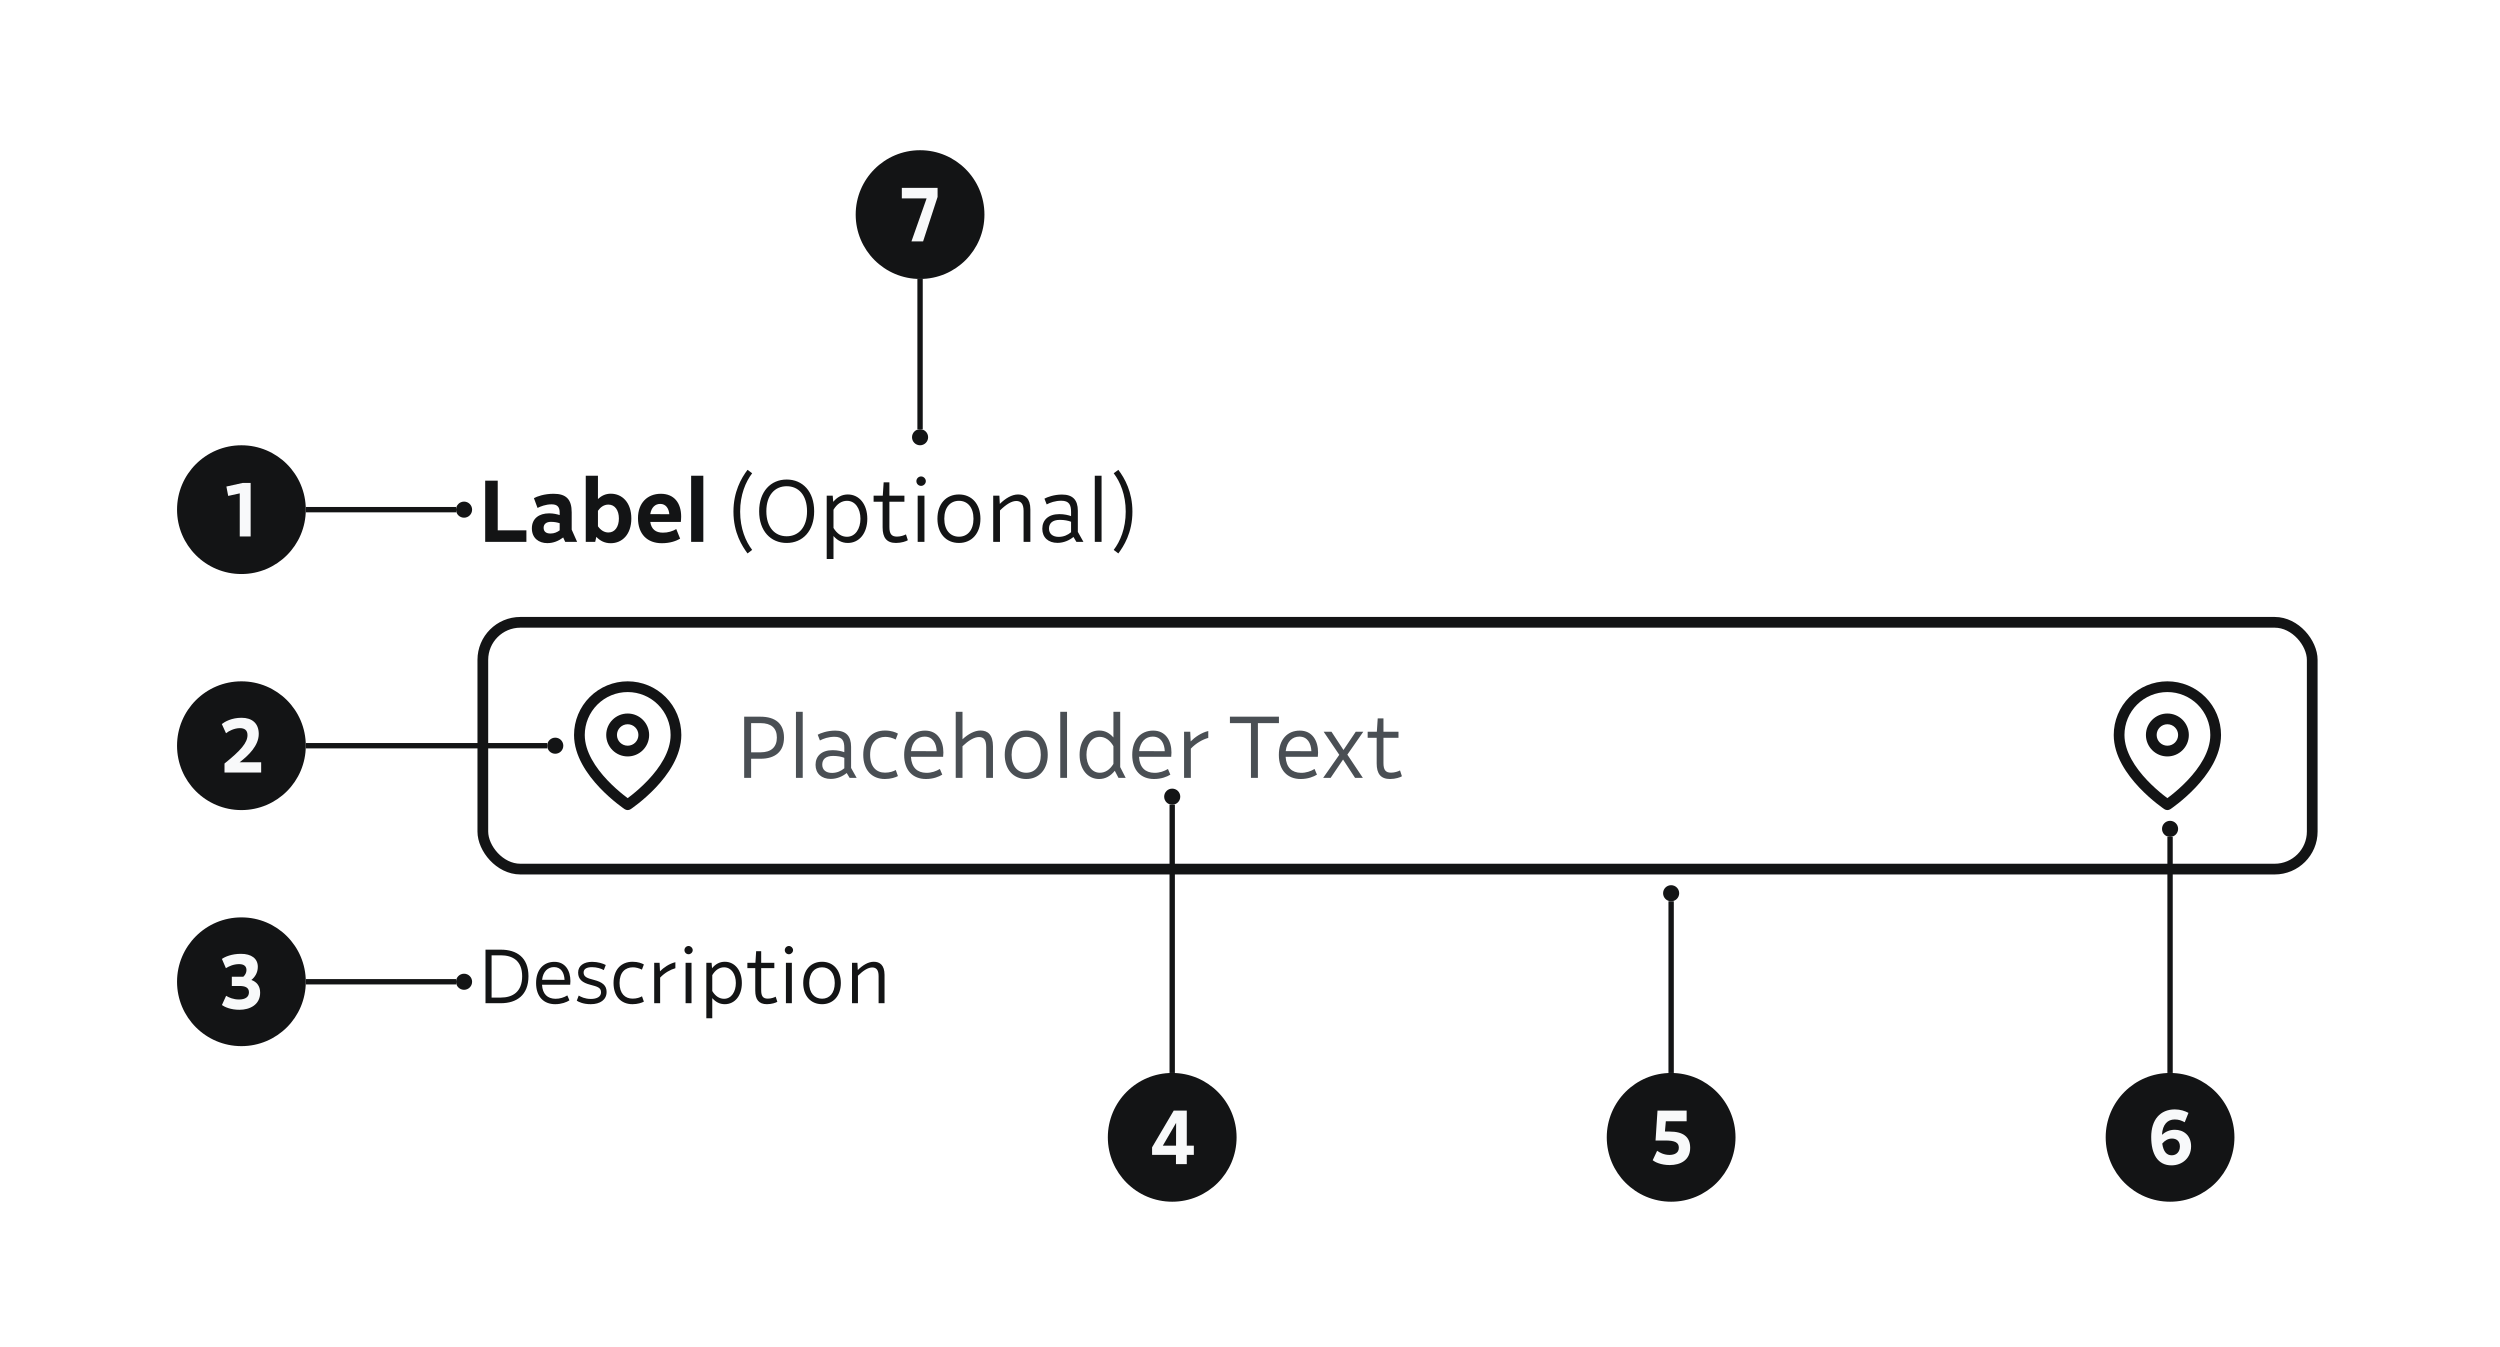 <svg width="466" height="251" viewBox="0 0 466 251" fill="none" xmlns="http://www.w3.org/2000/svg">
<rect width="466" height="251" fill="white"/>
<path d="M90.44 101V89.592H92.776V98.856H98.12V101H90.44ZM105.348 101L104.98 100.184C104.132 100.824 103.156 101.24 102.02 101.24C100.42 101.24 99.14 100.296 99.14 98.488C99.14 96.648 100.484 95.688 102.356 95.688C103.156 95.688 103.828 95.848 104.324 96.008V95.56C104.324 94.536 103.924 94.008 102.82 94.008C101.7 94.008 100.74 94.408 100.196 94.68L99.524 92.856C100.084 92.536 101.46 92.04 103.188 92.04C105.54 92.04 106.564 93.08 106.564 95.512V98.728L107.572 101H105.348ZM101.332 98.376C101.332 99.032 101.732 99.464 102.644 99.448C103.332 99.448 103.892 99.176 104.324 98.856V97.528C103.892 97.384 103.348 97.272 102.692 97.272C101.796 97.272 101.332 97.72 101.332 98.376ZM113.842 101.256C112.754 101.256 111.89 100.84 111.154 100.072L110.946 101H109.186V88.68H111.458V93.016C112.098 92.424 112.866 92.024 113.842 92.024C115.97 92.024 117.682 93.672 117.682 96.648C117.682 99.624 115.97 101.256 113.842 101.256ZM111.458 98.104C111.954 98.808 112.61 99.256 113.41 99.256C114.642 99.256 115.362 98.152 115.362 96.648C115.362 95.128 114.626 94.056 113.41 94.056C112.578 94.056 111.938 94.52 111.458 95.208V98.104ZM123.368 101.256C120.648 101.256 118.92 99.56 118.92 96.584C118.92 93.736 120.696 92.04 123.176 92.04C125.656 92.04 126.968 93.752 126.968 96.296C126.968 96.632 126.936 96.952 126.904 97.288H121.208C121.416 98.664 122.232 99.288 123.56 99.288C124.504 99.304 125.384 99.016 126.056 98.616L126.776 100.408C126.088 100.808 124.968 101.256 123.368 101.256ZM121.208 95.832L124.76 95.848C124.664 94.744 124.104 93.928 123.064 93.928C122.152 93.928 121.416 94.552 121.208 95.832ZM128.827 101V88.68H131.099V101H128.827ZM139.339 103.16C138.379 101.864 136.715 99.352 136.715 95.368C136.715 91.704 138.139 89.16 139.339 87.576L140.203 88.216C138.987 89.816 137.963 92.216 137.963 95.368C137.963 98.52 139.003 100.936 140.203 102.504L139.339 103.16ZM146.64 101.208C143.664 101.208 141.504 98.984 141.504 95.304C141.504 91.624 143.664 89.384 146.64 89.384C149.616 89.384 151.76 91.608 151.76 95.304C151.76 98.984 149.616 101.208 146.64 101.208ZM146.64 99.96C148.848 99.96 150.432 98.296 150.432 95.304C150.432 92.296 148.848 90.632 146.64 90.632C144.432 90.632 142.848 92.296 142.848 95.304C142.848 98.296 144.432 99.96 146.64 99.96ZM158.034 101.208C156.914 101.208 156.066 100.712 155.362 99.912V104.2H154.098V92.392H155.218L155.314 93.544C156.05 92.664 156.93 92.168 158.034 92.168C160.146 92.168 161.666 93.976 161.666 96.696C161.666 99.4 160.162 101.208 158.034 101.208ZM155.362 98.408C156.018 99.48 156.866 100.056 157.874 100.056C159.458 100.056 160.386 98.536 160.386 96.696C160.386 94.824 159.442 93.352 157.874 93.352C156.882 93.352 156.018 93.928 155.362 95.016V98.408ZM167.015 101.208C165.255 101.208 164.519 100.2 164.519 98.312V93.528H162.839V92.392H164.551L164.711 89.912H165.783V92.392H168.583V93.528H165.783V98.232C165.783 99.496 166.167 100.024 167.191 100.024C167.863 100.024 168.519 99.8 168.871 99.608L169.223 100.696C168.935 100.888 168.023 101.208 167.015 101.208ZM171.054 101V92.392H172.318V101H171.054ZM171.694 90.568C171.214 90.568 170.814 90.184 170.814 89.688C170.814 89.208 171.214 88.808 171.694 88.808C172.158 88.808 172.574 89.224 172.574 89.688C172.574 90.168 172.158 90.568 171.694 90.568ZM178.753 101.208C176.337 101.208 174.737 99.432 174.737 96.696C174.737 93.944 176.337 92.168 178.753 92.168C181.121 92.168 182.753 93.928 182.753 96.696C182.753 99.432 181.121 101.208 178.753 101.208ZM178.753 100.04C180.321 100.04 181.457 98.856 181.457 96.696C181.457 94.536 180.321 93.352 178.753 93.352C177.153 93.352 176.017 94.552 176.017 96.696C176.017 98.84 177.153 100.04 178.753 100.04ZM190.796 95.24C190.796 93.864 190.268 93.384 189.436 93.384C188.588 93.384 187.58 93.976 186.396 95.144V101H185.132V92.392H186.284L186.364 93.928C187.404 92.904 188.588 92.168 189.772 92.168C191.036 92.168 192.06 92.872 192.06 94.968V101H190.796V95.24ZM200.637 101L200.093 100.088C199.357 100.696 198.301 101.192 197.117 101.192C195.405 101.192 194.285 100.184 194.285 98.568C194.285 96.968 195.373 95.832 197.469 95.832C198.397 95.832 199.133 96.024 199.645 96.2V95.416C199.645 94.136 199.309 93.336 197.821 93.336C196.701 93.336 195.725 93.688 195.101 94.024L194.685 92.952C195.149 92.68 196.461 92.184 197.949 92.184C199.933 92.184 200.909 93.16 200.909 95.208V99.144L201.949 101H200.637ZM195.533 98.536C195.533 99.48 196.205 100.088 197.389 100.072C198.333 100.056 199.053 99.704 199.645 99.208V97.256C199.117 97.048 198.397 96.904 197.565 96.904C196.125 96.904 195.533 97.576 195.533 98.536ZM204.068 101V88.68H205.332V101H204.068ZM207.594 102.504C208.794 100.936 209.834 98.52 209.834 95.368C209.834 92.216 208.81 89.816 207.594 88.216L208.458 87.576C209.658 89.16 211.082 91.704 211.082 95.368C211.082 99.352 209.418 101.864 208.458 103.16L207.594 102.504Z" fill="#131415"/>
<rect x="90" y="116" width="341" height="46" rx="7" fill="white"/>
<rect x="90" y="116" width="341" height="46" rx="7" stroke="#131415" stroke-width="2"/>
<path fill-rule="evenodd" clip-rule="evenodd" d="M117 133C114.791 133 113 134.791 113 137C113 139.209 114.791 141 117 141C119.209 141 121 139.209 121 137C121 134.791 119.209 133 117 133ZM115 137C115 135.895 115.895 135 117 135C118.105 135 119 135.895 119 137C119 138.105 118.105 139 117 139C115.895 139 115 138.105 115 137ZM116.445 150.832L117.556 150.831L117.558 150.83L117.565 150.825L117.588 150.81C117.607 150.797 117.635 150.778 117.67 150.753C117.741 150.704 117.844 150.632 117.972 150.539C118.23 150.353 118.594 150.082 119.029 149.735C119.899 149.043 121.061 148.043 122.226 146.813C124.516 144.396 127 140.902 127 137C127 134.348 125.946 131.804 124.071 129.929C122.196 128.054 119.652 127 117 127C114.348 127 111.804 128.054 109.929 129.929C108.054 131.804 107 134.348 107 137C107 140.902 109.484 144.396 111.774 146.813C112.939 148.043 114.101 149.043 114.971 149.735C115.406 150.082 115.77 150.353 116.028 150.539C116.156 150.632 116.259 150.704 116.33 150.753C116.365 150.778 116.393 150.797 116.412 150.81L116.435 150.825L116.442 150.83L116.445 150.832ZM111.343 131.343C112.843 129.843 114.878 129 117 129C119.122 129 121.157 129.843 122.657 131.343C124.157 132.843 125 134.878 125 137C125 140.098 122.984 143.104 120.774 145.437C119.689 146.582 118.601 147.519 117.783 148.171C117.479 148.413 117.213 148.615 117 148.773C116.787 148.615 116.521 148.413 116.217 148.171C115.399 147.519 114.311 146.582 113.226 145.437C111.016 143.104 109 140.098 109 137C109 134.878 109.843 132.843 111.343 131.343ZM116.445 150.832L117.555 150.832C117.219 151.056 116.781 151.056 116.445 150.832Z" fill="#131415"/>
<path d="M138.712 145V133.592H141.752C144.488 133.592 146.136 134.856 146.136 137.48C146.136 140.104 144.488 141.432 141.752 141.432H140.008V145H138.712ZM140.008 140.232H141.784C143.704 140.232 144.808 139.288 144.808 137.48C144.808 135.672 143.704 134.792 141.784 134.792H140.008V140.232ZM148.365 145V132.68H149.629V145H148.365ZM158.371 145L157.827 144.088C157.091 144.696 156.035 145.192 154.851 145.192C153.139 145.192 152.019 144.184 152.019 142.568C152.019 140.968 153.107 139.832 155.203 139.832C156.131 139.832 156.867 140.024 157.379 140.2V139.416C157.379 138.136 157.043 137.336 155.555 137.336C154.435 137.336 153.459 137.688 152.835 138.024L152.419 136.952C152.883 136.68 154.195 136.184 155.683 136.184C157.667 136.184 158.643 137.16 158.643 139.208V143.144L159.683 145H158.371ZM153.267 142.536C153.267 143.48 153.939 144.088 155.123 144.072C156.067 144.056 156.787 143.704 157.379 143.208V141.256C156.851 141.048 156.131 140.904 155.299 140.904C153.859 140.904 153.267 141.576 153.267 142.536ZM164.941 145.208C162.509 145.208 160.909 143.528 160.909 140.696C160.909 137.864 162.509 136.168 164.973 136.168C166.125 136.168 166.957 136.504 167.373 136.744L166.957 137.848C166.381 137.544 165.613 137.336 165.005 137.352C163.437 137.368 162.189 138.376 162.189 140.696C162.189 142.952 163.373 144.024 164.973 144.024C165.837 144.024 166.525 143.784 166.973 143.528L167.373 144.664C166.941 144.904 166.029 145.208 164.941 145.208ZM172.598 145.208C170.166 145.208 168.534 143.608 168.534 140.712C168.534 137.848 170.134 136.184 172.438 136.184C174.758 136.184 175.846 138.056 175.846 140.28C175.846 140.52 175.83 140.712 175.798 141.064H169.798C169.91 143.08 170.982 144.024 172.646 144.056C173.622 144.072 174.502 143.752 175.19 143.336L175.638 144.392C175.03 144.776 173.958 145.208 172.598 145.208ZM169.814 140.008L174.598 140.024C174.534 138.568 173.894 137.304 172.358 137.304C171.078 137.304 170.022 138.2 169.814 140.008ZM183.827 139.304C183.827 137.848 183.331 137.384 182.483 137.384C181.587 137.384 180.515 138.04 179.411 139.096V145H178.147V132.68H179.411V137.8C180.451 136.84 181.635 136.168 182.771 136.168C184.115 136.168 185.091 136.952 185.091 139.128V145H183.827V139.304ZM191.3 145.208C188.884 145.208 187.284 143.432 187.284 140.696C187.284 137.944 188.884 136.168 191.3 136.168C193.668 136.168 195.3 137.928 195.3 140.696C195.3 143.432 193.668 145.208 191.3 145.208ZM191.3 144.04C192.868 144.04 194.004 142.856 194.004 140.696C194.004 138.536 192.868 137.352 191.3 137.352C189.7 137.352 188.564 138.552 188.564 140.696C188.564 142.84 189.7 144.04 191.3 144.04ZM197.631 145V132.68H198.895V145H197.631ZM204.869 145.208C202.741 145.208 201.237 143.4 201.237 140.696C201.237 137.992 202.741 136.168 204.869 136.168C205.941 136.168 206.805 136.616 207.541 137.464V132.68H208.805V142.984L209.829 145H208.485L207.797 143.672C207.029 144.632 206.085 145.208 204.869 145.208ZM202.517 140.696C202.517 142.52 203.429 144.04 205.013 144.04C205.989 144.04 206.869 143.496 207.541 142.392V139.08C206.917 137.992 206.021 137.352 205.013 137.352C203.429 137.352 202.517 138.84 202.517 140.696ZM215.113 145.208C212.681 145.208 211.049 143.608 211.049 140.712C211.049 137.848 212.649 136.184 214.953 136.184C217.273 136.184 218.361 138.056 218.361 140.28C218.361 140.52 218.345 140.712 218.313 141.064H212.313C212.425 143.08 213.497 144.024 215.161 144.056C216.137 144.072 217.017 143.752 217.705 143.336L218.153 144.392C217.545 144.776 216.473 145.208 215.113 145.208ZM212.329 140.008L217.113 140.024C217.049 138.568 216.409 137.304 214.873 137.304C213.593 137.304 212.537 138.2 212.329 140.008ZM220.71 145V136.392H221.862L221.942 138.2C222.694 137.432 223.942 136.552 225.222 136.264V137.544C224.182 137.832 222.966 138.504 221.974 139.544V145H220.71ZM233.177 145V134.792H229.257V133.592H238.393V134.792H234.473V145H233.177ZM242.441 145.208C240.009 145.208 238.377 143.608 238.377 140.712C238.377 137.848 239.977 136.184 242.281 136.184C244.601 136.184 245.689 138.056 245.689 140.28C245.689 140.52 245.673 140.712 245.641 141.064H239.641C239.753 143.08 240.825 144.024 242.489 144.056C243.465 144.072 244.345 143.752 245.033 143.336L245.481 144.392C244.873 144.776 243.801 145.208 242.441 145.208ZM239.657 140.008L244.441 140.024C244.377 138.568 243.737 137.304 242.201 137.304C240.921 137.304 239.865 138.2 239.657 140.008ZM252.585 145L250.345 141.576L248.025 145H246.633L249.641 140.696L246.729 136.392H248.185L250.424 139.8L252.713 136.392H254.121L251.145 140.664L254.041 145H252.585ZM259.109 145.208C257.349 145.208 256.613 144.2 256.613 142.312V137.528H254.933V136.392H256.645L256.805 133.912H257.877V136.392H260.677V137.528H257.877V142.232C257.877 143.496 258.261 144.024 259.285 144.024C259.957 144.024 260.613 143.8 260.965 143.608L261.317 144.696C261.029 144.888 260.117 145.208 259.109 145.208Z" fill="#4A4F54"/>
<path fill-rule="evenodd" clip-rule="evenodd" d="M404 133C401.791 133 400 134.791 400 137C400 139.209 401.791 141 404 141C406.209 141 408 139.209 408 137C408 134.791 406.209 133 404 133ZM402 137C402 135.895 402.895 135 404 135C405.105 135 406 135.895 406 137C406 138.105 405.105 139 404 139C402.895 139 402 138.105 402 137ZM403.445 150.832L404.556 150.831L404.558 150.83L404.565 150.825L404.588 150.81C404.607 150.797 404.635 150.778 404.67 150.753C404.741 150.704 404.844 150.632 404.972 150.539C405.23 150.353 405.594 150.082 406.029 149.735C406.899 149.043 408.061 148.043 409.226 146.813C411.516 144.396 414 140.902 414 137C414 134.348 412.946 131.804 411.071 129.929C409.196 128.054 406.652 127 404 127C401.348 127 398.804 128.054 396.929 129.929C395.054 131.804 394 134.348 394 137C394 140.902 396.484 144.396 398.774 146.813C399.939 148.043 401.101 149.043 401.971 149.735C402.406 150.082 402.77 150.353 403.028 150.539C403.156 150.632 403.259 150.704 403.33 150.753C403.365 150.778 403.393 150.797 403.412 150.81L403.435 150.825L403.442 150.83L403.445 150.832ZM398.343 131.343C399.843 129.843 401.878 129 404 129C406.122 129 408.157 129.843 409.657 131.343C411.157 132.843 412 134.878 412 137C412 140.098 409.984 143.104 407.774 145.437C406.689 146.582 405.601 147.519 404.783 148.171C404.479 148.413 404.213 148.615 404 148.773C403.787 148.615 403.521 148.413 403.217 148.171C402.399 147.519 401.311 146.582 400.226 145.437C398.016 143.104 396 140.098 396 137C396 134.878 396.843 132.843 398.343 131.343ZM403.445 150.832L404.555 150.832C404.219 151.056 403.781 151.056 403.445 150.832Z" fill="#131415"/>
<path d="M90.498 187V177.018H93.354C96.308 177.018 98.506 178.46 98.506 181.974C98.506 185.488 96.308 187 93.354 187H90.498ZM91.632 185.95H93.326C95.566 185.95 97.33 184.886 97.33 181.974C97.33 179.076 95.566 178.068 93.326 178.068H91.632V185.95ZM103.482 187.182C101.354 187.182 99.926 185.782 99.926 183.248C99.926 180.742 101.326 179.286 103.342 179.286C105.372 179.286 106.324 180.924 106.324 182.87C106.324 183.08 106.31 183.248 106.282 183.556H101.032C101.13 185.32 102.068 186.146 103.524 186.174C104.378 186.188 105.148 185.908 105.75 185.544L106.142 186.468C105.61 186.804 104.672 187.182 103.482 187.182ZM101.046 182.632L105.232 182.646C105.176 181.372 104.616 180.266 103.272 180.266C102.152 180.266 101.228 181.05 101.046 182.632ZM110.115 187.182C108.757 187.182 107.875 186.776 107.511 186.524L107.875 185.572C108.267 185.81 109.023 186.202 110.143 186.202C111.221 186.202 112.033 185.81 112.033 184.97C112.033 184.102 111.375 183.906 110.073 183.57C108.519 183.178 107.763 182.52 107.763 181.288C107.763 179.986 108.855 179.286 110.381 179.286C111.459 179.286 112.425 179.608 112.915 179.874L112.551 180.826C112.061 180.546 111.263 180.28 110.353 180.28C109.471 180.28 108.785 180.546 108.785 181.274C108.785 182.072 109.429 182.338 110.675 182.646C112.341 183.066 113.069 183.71 113.069 184.9C113.069 186.37 111.851 187.182 110.115 187.182ZM117.891 187.182C115.763 187.182 114.363 185.712 114.363 183.234C114.363 180.756 115.763 179.272 117.919 179.272C118.927 179.272 119.655 179.566 120.019 179.776L119.655 180.742C119.151 180.476 118.479 180.294 117.947 180.308C116.575 180.322 115.483 181.204 115.483 183.234C115.483 185.208 116.519 186.146 117.919 186.146C118.675 186.146 119.277 185.936 119.669 185.712L120.019 186.706C119.641 186.916 118.843 187.182 117.891 187.182ZM121.942 187V179.468H122.95L123.02 181.05C123.678 180.378 124.77 179.608 125.89 179.356V180.476C124.98 180.728 123.916 181.316 123.048 182.226V187H121.942ZM127.793 187V179.468H128.899V187H127.793ZM128.353 177.872C127.933 177.872 127.583 177.536 127.583 177.102C127.583 176.682 127.933 176.332 128.353 176.332C128.759 176.332 129.123 176.696 129.123 177.102C129.123 177.522 128.759 177.872 128.353 177.872ZM135.104 187.182C134.124 187.182 133.382 186.748 132.766 186.048V189.8H131.66V179.468H132.64L132.724 180.476C133.368 179.706 134.138 179.272 135.104 179.272C136.952 179.272 138.282 180.854 138.282 183.234C138.282 185.6 136.966 187.182 135.104 187.182ZM132.766 184.732C133.34 185.67 134.082 186.174 134.964 186.174C136.35 186.174 137.162 184.844 137.162 183.234C137.162 181.596 136.336 180.308 134.964 180.308C134.096 180.308 133.34 180.812 132.766 181.764V184.732ZM142.963 187.182C141.423 187.182 140.779 186.3 140.779 184.648V180.462H139.309V179.468H140.807L140.947 177.298H141.885V179.468H144.335V180.462H141.885V184.578C141.885 185.684 142.221 186.146 143.117 186.146C143.705 186.146 144.279 185.95 144.587 185.782L144.895 186.734C144.643 186.902 143.845 187.182 142.963 187.182ZM146.496 187V179.468H147.602V187H146.496ZM147.056 177.872C146.636 177.872 146.286 177.536 146.286 177.102C146.286 176.682 146.636 176.332 147.056 176.332C147.462 176.332 147.826 176.696 147.826 177.102C147.826 177.522 147.462 177.872 147.056 177.872ZM153.233 187.182C151.119 187.182 149.719 185.628 149.719 183.234C149.719 180.826 151.119 179.272 153.233 179.272C155.305 179.272 156.733 180.812 156.733 183.234C156.733 185.628 155.305 187.182 153.233 187.182ZM153.233 186.16C154.605 186.16 155.599 185.124 155.599 183.234C155.599 181.344 154.605 180.308 153.233 180.308C151.833 180.308 150.839 181.358 150.839 183.234C150.839 185.11 151.833 186.16 153.233 186.16ZM163.771 181.96C163.771 180.756 163.309 180.336 162.581 180.336C161.839 180.336 160.957 180.854 159.921 181.876V187H158.815V179.468H159.823L159.893 180.812C160.803 179.916 161.839 179.272 162.875 179.272C163.981 179.272 164.877 179.888 164.877 181.722V187H163.771V181.96Z" fill="#131415"/>
<path d="M33 95C33 88.373 38.373 83 45 83C51.627 83 57 88.373 57 95C57 101.627 51.627 107 45 107C38.373 107 33 101.627 33 95Z" fill="#131415"/>
<path d="M44.691 100V91.964L42.535 92.44L42.199 90.69L45.237 90.018H46.721V100H44.691Z" fill="#F8F9FA"/>
<rect width="28" height="1" transform="translate(57 94.5)" fill="#131415"/>
<g clip-path="url(#clip0_318_175)">
<circle cx="86.5" cy="95" r="1.5" fill="#131415"/>
</g>
<path d="M33 183C33 176.373 38.373 171 45 171C51.627 171 57 176.373 57 183C57 189.627 51.627 195 45 195C38.373 195 33 189.627 33 183Z" fill="#131415"/>
<path d="M44.627 188.224C43.045 188.224 41.925 187.734 41.365 187.342L42.149 185.62C42.681 185.942 43.493 186.306 44.557 186.306C45.691 186.306 46.405 185.858 46.405 184.962C46.405 184.066 45.677 183.786 44.655 183.786H43.213V182.064H45.355C45.705 181.742 45.943 181.308 45.943 180.818C45.943 180.104 45.467 179.712 44.571 179.712C43.507 179.712 42.653 180.132 42.107 180.468L41.365 178.746C41.939 178.34 43.171 177.794 44.921 177.794C46.853 177.794 48.057 178.662 48.057 180.216C48.057 181.35 47.483 182.162 46.853 182.666C47.805 183.002 48.491 183.744 48.491 185.032C48.491 187.3 46.559 188.224 44.627 188.224Z" fill="#F8F9FA"/>
<rect width="28" height="1" transform="translate(57 182.5)" fill="#131415"/>
<g clip-path="url(#clip1_318_175)">
<circle cx="86.5" cy="183" r="1.5" fill="#131415"/>
</g>
<path d="M33 139C33 132.373 38.373 127 45 127C51.627 127 57 132.373 57 139C57 145.627 51.627 151 45 151C38.373 151 33 145.627 33 139Z" fill="#131415"/>
<path d="M41.848 142.32C44.872 139.898 46.132 138.442 46.132 137.028C46.132 136.132 45.614 135.726 44.718 135.726C43.682 135.726 42.632 136.258 42.128 136.678L41.344 134.956C41.946 134.508 43.178 133.794 45.026 133.794C46.986 133.794 48.232 134.83 48.232 136.804C48.232 138.988 46.342 140.794 44.676 142.082H48.68V144H41.848V142.32Z" fill="#F8F9FA"/>
<rect width="45" height="1" transform="translate(57 138.5)" fill="#131415"/>
<g clip-path="url(#clip2_318_175)">
<circle cx="103.5" cy="139" r="1.5" fill="#131415"/>
</g>
<rect width="50" height="1" transform="matrix(0 -1 1 0 218 200)" fill="#131415"/>
<g clip-path="url(#clip3_318_175)">
<circle cx="218.5" cy="148.5" r="1.5" transform="rotate(-90 218.5 148.5)" fill="#131415"/>
</g>
<path d="M206.5 212C206.5 205.373 211.873 200 218.5 200C225.127 200 230.5 205.373 230.5 212C230.5 218.627 225.127 224 218.5 224C211.873 224 206.5 218.627 206.5 212Z" fill="#131415"/>
<path d="M219.2 217V215.264H214.748V213.864L218.78 207.018H221.216V213.556H222.532V215.264H221.216V217H219.2ZM216.75 213.556H219.214L219.228 209.3L216.75 213.556Z" fill="#F8F9FA"/>
<rect width="44" height="1" transform="matrix(0 -1 1 0 404 200)" fill="#131415"/>
<g clip-path="url(#clip4_318_175)">
<circle cx="404.5" cy="154.5" r="1.5" transform="rotate(-90 404.5 154.5)" fill="#131415"/>
</g>
<path d="M392.5 212C392.5 205.373 397.873 200 404.5 200C411.127 200 416.5 205.373 416.5 212C416.5 218.627 411.127 224 404.5 224C397.873 224 392.5 218.627 392.5 212Z" fill="#131415"/>
<path d="M404.766 217.224C402.19 217.224 400.986 215.11 400.986 211.932C400.986 208.698 402.68 206.794 405.382 206.794C406.418 206.794 407.272 207.088 407.93 207.438L407.23 209.188C406.614 208.866 406.138 208.67 405.368 208.67C404.052 208.67 403.114 209.552 402.988 211.526C403.618 210.98 404.36 210.588 405.396 210.588C406.95 210.588 408.42 211.568 408.42 213.682C408.42 215.824 406.782 217.224 404.766 217.224ZM403.044 213.164C403.254 214.704 403.898 215.348 404.808 215.348C405.704 215.348 406.334 214.69 406.334 213.696C406.334 212.73 405.732 212.226 404.864 212.226C404.136 212.226 403.52 212.59 403.044 213.164Z" fill="#F8F9FA"/>
<rect width="32" height="1" transform="matrix(0 -1 1 0 311 200)" fill="#131415"/>
<g clip-path="url(#clip5_318_175)">
<circle cx="311.5" cy="166.5" r="1.5" transform="rotate(-90 311.5 166.5)" fill="#131415"/>
</g>
<path d="M299.5 212C299.5 205.373 304.873 200 311.5 200C318.127 200 323.5 205.373 323.5 212C323.5 218.627 318.127 224 311.5 224C304.873 224 299.5 218.627 299.5 212Z" fill="#131415"/>
<path d="M311.24 217.168C309.588 217.168 308.482 216.608 308.062 216.272L308.888 214.508C309.322 214.816 310.134 215.278 311.184 215.278C312.136 215.278 312.934 214.9 312.934 213.934C312.934 212.968 312.22 212.59 310.414 212.59H308.594L308.958 207.018H314.39V209.006H310.512L310.344 210.91L311.212 210.924C313.718 210.924 315.048 211.876 315.048 213.962C315.048 216.23 313.27 217.168 311.24 217.168Z" fill="#F8F9FA"/>
<path d="M159.5 40C159.5 33.373 164.873 28 171.5 28C178.127 28 183.5 33.373 183.5 40C183.5 46.627 178.127 52 171.5 52C164.873 52 159.5 46.627 159.5 40Z" fill="#131415"/>
<path d="M169.893 45L172.721 36.978H168.101V35.018H174.765V36.712L172.063 45H169.893Z" fill="#F8F9FA"/>
<rect width="28" height="1" transform="matrix(0 1 -1 0 172 52)" fill="#131415"/>
<g clip-path="url(#clip6_318_175)">
<circle cx="171.5" cy="81.5" r="1.5" transform="rotate(90 171.5 81.5)" fill="#131415"/>
</g>
<defs>
<clipPath id="clip0_318_175">
<rect width="3" height="3" fill="white" transform="translate(85 93.5)"/>
</clipPath>
<clipPath id="clip1_318_175">
<rect width="3" height="3" fill="white" transform="translate(85 181.5)"/>
</clipPath>
<clipPath id="clip2_318_175">
<rect width="3" height="3" fill="white" transform="translate(102 137.5)"/>
</clipPath>
<clipPath id="clip3_318_175">
<rect width="3" height="3" fill="white" transform="matrix(0 -1 1 0 217 150)"/>
</clipPath>
<clipPath id="clip4_318_175">
<rect width="3" height="3" fill="white" transform="matrix(0 -1 1 0 403 156)"/>
</clipPath>
<clipPath id="clip5_318_175">
<rect width="3" height="3" fill="white" transform="matrix(0 -1 1 0 310 168)"/>
</clipPath>
<clipPath id="clip6_318_175">
<rect width="3" height="3" fill="white" transform="matrix(0 1 -1 0 173 80)"/>
</clipPath>
</defs>
</svg>
